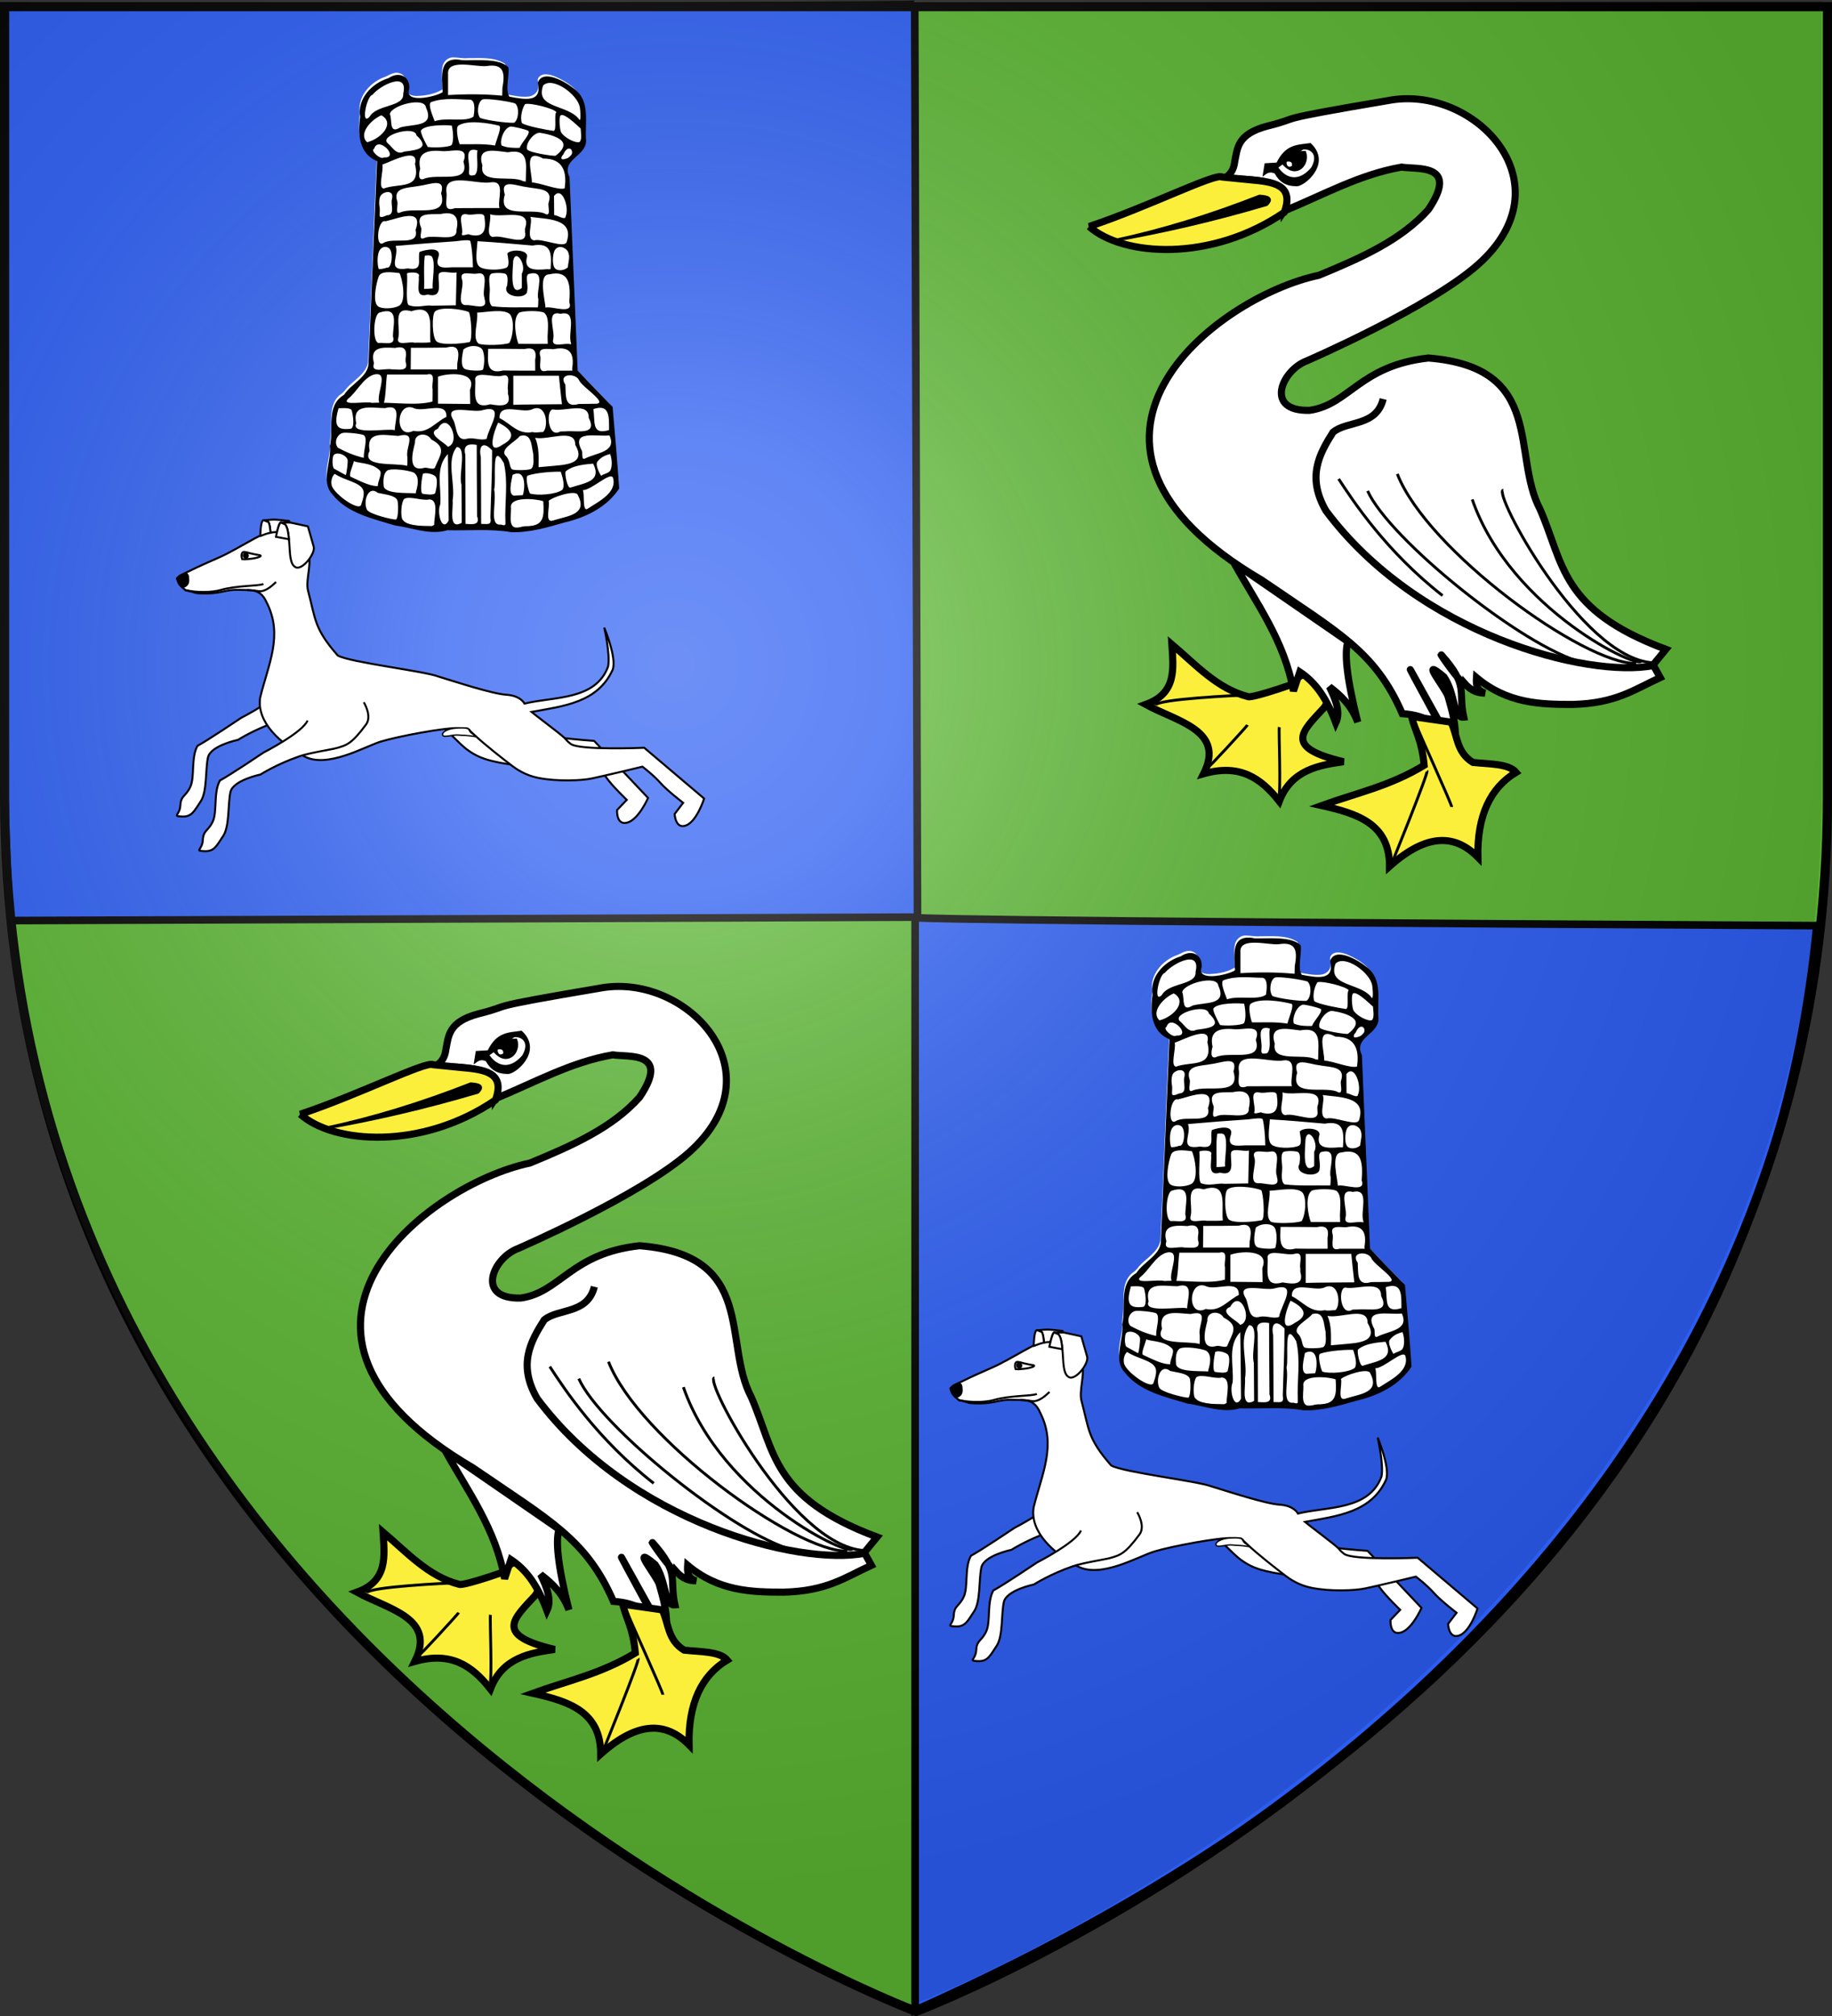 <svg xmlns="http://www.w3.org/2000/svg" xmlns:xlink="http://www.w3.org/1999/xlink" width="600" height="660" version="1.0"><rect width="100%" height="100%" fill="#333333" stroke="none"/><desc>Flag of Canton of Valais (Wallis)</desc><defs><radialGradient xlink:href="#b" id="c" cx="221.445" cy="226.331" r="300" fx="221.445" fy="226.331" gradientTransform="matrix(1.353 0 0 1.349 -79.46 -87.688)" gradientUnits="userSpaceOnUse"/><linearGradient id="b"><stop offset="0" style="stop-color:#fff;stop-opacity:.314"/><stop offset=".19" style="stop-color:#fff;stop-opacity:.251"/><stop offset=".6" style="stop-color:#6b6b6b;stop-opacity:.125"/><stop offset="1" style="stop-color:#000;stop-opacity:.125"/></linearGradient></defs><path d="M299.385 658.545s298.5-112.32 298.5-397.772V2.221h-597v258.552c0 285.452 298.5 397.772 298.5 397.772" style="fill:#5ab532;fill-opacity:1;fill-rule:evenodd;stroke:none"/><path d="M1.576 2.04c298.303 0 298.007-.62 298.007-.62l.907 298.824-297.043 1.133C-.785 250.506 1.264 104.331 1.576 2.04z" style="fill:#2b5df2;fill-rule:evenodd;stroke:#000;stroke-width:2.5;stroke-linecap:butt;stroke-linejoin:miter;stroke-miterlimit:4;stroke-opacity:1;stroke-dasharray:none;fill-opacity:1"/><path d="M595.024 303.032c-296.658-1.545-295.31-2.606-295.31-2.606v357.69c83.457-37.179 274.537-137.686 295.31-355.084z" style="fill:#2b5df2;fill-rule:evenodd;stroke:#000;stroke-width:2.5;stroke-linecap:butt;stroke-linejoin:miter;stroke-miterlimit:4;stroke-opacity:1;stroke-dasharray:none;display:inline;fill-opacity:1"/><path d="M300 658.5S1.5 546.18 1.5 260.728V2.176h597v258.552C598.5 546.18 300 658.5 300 658.5z" style="fill:none;stroke:#000;stroke-width:3;stroke-linecap:butt;stroke-linejoin:miter;stroke-miterlimit:4;stroke-opacity:1;stroke-dasharray:none"/><path d="M298.17 656.559s298.5-112.32 298.5-397.772V.235h-597v258.552c0 285.452 298.5 397.772 298.5 397.772" style="fill:url(#c);fill-opacity:1;fill-rule:evenodd;stroke:none"/><g style="display:inline"><path d="M216.766 409.141c-16.983 8.94-81.7-6.876-81.7-6.876s-60.246-7.325-77.498-11.257c-19.173 6.84-33.652 32.897-48.534 39.647s-19.307.404-29.81 11.354c-10.501 10.95-20.312 3.644-9.361 14.146 10.95 10.502 19.442 6.032 36.514 1.383 17.072-4.65 36.892-31.891 51.684-42.932 14.793-11.04 51.711 9.65 51.711 9.65s28.206 3.997 62.189 17.603c15.136 6.06 43.672 24.093 50.352 27.26 15.242 7.227 22.378 10.217 57.475 2.373 15.413-3.445 19.26-27.586 19.26-27.586M355.322 576.308c-.072 23.61 2.956 58.024 4.344 72.589.821 8.609 3.098 24.966 13.404 41.802 15.01 24.519 41.038 50.668 54.6 60.22 22.873 16.108 64.782 43.848 64.782 43.848s2.009 21.134.428 36.526 1.294 45.604 1.294 45.604l-21.13 2.016s-16.69 16.851-.722 24.474c15.968 7.622 48.037-7.635 48.037-7.635l-5.188-118.397s-69.979-69.323-71.134-85.623c-1.074-15.14 1.964-2.11-1.203-35.34-2.23-23.382-2.167-24.344-2.46-28.554z" style="fill:#fff;fill-opacity:1;fill-rule:evenodd;stroke:#000;stroke-width:3;stroke-linecap:butt;stroke-linejoin:miter;stroke-miterlimit:4;stroke-opacity:1;stroke-dasharray:none;display:inline" transform="matrix(.164 -.142 .142 .164 253.019 453.387)"/><path d="M172.688 39.104c-14.146.29-26.673 8.22-38.188 14.438-14.265 7.701-29.279 16.977-46.812 24.78-16.951 7.545-27.026 11.691-43 19.657-13.579 6.77-15.192 5.935-19.875 11.781 2.615 9.487 4.938 10.267 13.25 17.938 16.156 2.437 8.706 4.81 31.125 4.656 22.26-.152 30.69-6.219 48.093-5.5 19.414.802 33.404-2.781 43.188 19.625 24.79 48.97 2.43 92.058-10.031 142.802-5.776 37.582 30.988 69.456 66.03 88.563s91.147-14.412 116.095-22.094 98.222-21.636 118.53-20.25c3.32.227 7.755-.356 12.813.75 2.672 2.95 4.375 4.35 8.813 8.531 17.193 16.203 45.532 38.127 57.406 47.188 6.875 5.246 20.425 14.688 39.781 18.562 28.189 5.643 65.06 4.307 81.282.844 27.36-5.841 76.187-17.75 76.187-17.75s16.873 12.883 27.094 24.5 34.344 30.031 34.343 30.031l-12.875 16.875s1.028 23.696 17.47 17.156c16.44-6.539 27.03-40.437 27.03-40.437l-90.406-76.625s-98.41 4.257-111.156-5.969c-11.838-9.497-.214-2.875-26.75-23.125s-32.156-25-32.156-25c48.696-8.845 100.035-13.966 122.57-63.94 6.22-18.156-12.844-63.219-12.844-63.219s9.218 39.459 5.844 58.594c-18.745 51.345-81.55 45.182-126.164 56.003 0 0-5.694-11.98-27.531-13.375-21.838-1.396-78.054-20.073-102.875-27.563-20.569-8.061-132.742-21.12-151.469-31.594-35.947-41.076-33.18-54.093-44.812-97.614-3.97-14.644 5.125-39.106 1.156-53.75s-12.239-21.838-33.781-31.719c-6.06-2.779-11.84-3.863-17.375-3.75z" style="fill:#fff;fill-opacity:1;fill-rule:evenodd;stroke:#000;stroke-width:3;stroke-linecap:butt;stroke-linejoin:miter;stroke-miterlimit:4;stroke-opacity:1;stroke-dasharray:none;display:inline" transform="matrix(.217 0 0 .217 305.873 430.74)"/><path d="M208.16 470.872c-16.983 8.94-81.7-6.876-81.7-6.876s-60.247-7.325-77.498-11.257c-19.173 6.84-33.652 32.897-48.534 39.646s-19.308.404-29.81 11.355c-10.502 10.95-20.312 3.644-9.362 14.146s19.442 6.032 36.515 1.383c17.072-4.65 36.891-31.892 51.684-42.932s51.71 9.65 51.71 9.65 28.207 3.996 62.19 17.602c15.136 6.06 43.672 24.094 50.351 27.26 15.242 7.228 22.38 10.217 57.476 2.373 15.413-3.445 19.26-27.585 19.26-27.585" style="fill:#fff;fill-opacity:1;fill-rule:evenodd;stroke:#000;stroke-width:3;stroke-linecap:butt;stroke-linejoin:miter;stroke-miterlimit:4;stroke-opacity:1;stroke-dasharray:none;display:inline" transform="matrix(.164 -.142 .142 .164 253.019 453.387)"/><path d="M373.123 218.4c8.827 6.644-2.446 20.622-10.014 31.348s-21.846 25.403-16.843 34.996 36 3.605 40.678-6.116c4.679-9.721 13.432-28.937 13.432-28.937l-16.436-21.89z" style="fill:#fff;fill-opacity:1;fill-rule:evenodd;stroke:#000;stroke-width:3;stroke-linecap:butt;stroke-linejoin:miter;stroke-miterlimit:4;stroke-opacity:1;stroke-dasharray:none;display:inline" transform="matrix(.164 -.142 .142 .164 253.019 453.387)"/><path d="M224.116 119.59c0 .438-.324.794-.724.794s-.725-.356-.725-.794c0-.44.325-.795.725-.795s.724.356.724.795z" style="fill:#000;fill-opacity:1;fill-rule:nonzero;stroke:#000;stroke-width:.7;stroke-miterlimit:4;stroke-opacity:1;stroke-dasharray:none;display:inline" transform="matrix(.901 -.243 .244 .895 103.34 394.291)"/><path d="M196.724 194.984c9.677 4.88 13.352-.8 17.215-6.378 2.626-3.79-.282-6.515-.282-6.515l-13.668-2.247s-4.57 8.49-3.265 15.14z" style="fill:#000;fill-rule:evenodd;stroke:#000;stroke-width:3;stroke-linecap:butt;stroke-linejoin:miter;stroke-miterlimit:4;stroke-opacity:1;stroke-dasharray:none;display:inline" transform="matrix(.164 -.142 .142 .164 253.019 453.387)"/><path d="M197.262 200.823c11.154 15.65 29.166 29.896 40.185 34.986 23.936 11.058 47.211 33.37 55.258 35.663M293.131 222.357c1.263-4.207 4.558-7.593 7.73-7.418 2.82 1.357 4.62 4.931 7.446 9.038 2.655 3.856 6.359 8.21 8.37 10.809 4.152 5.366-7.538-.142-13.663-4.618-5.556-4.05-6.723-4.43-9.883-7.811z" style="fill:none;stroke:#000;stroke-width:3;stroke-linecap:butt;stroke-linejoin:miter;stroke-miterlimit:4;stroke-opacity:1;stroke-dasharray:none;display:inline" transform="matrix(.164 -.142 .142 .164 253.019 453.387)"/><path d="M364.271 205.288a160 160 0 0 0-7.364-5.213s.299 2.193 2.305 4.718c1.928 2.425-7.025 14.29-7.745 15.236 2.842 1.604 5.528 3.466 7.98 5.734 5.159-3.7 12.287-8.393 13.84-7.203l-.171-.155c.354.267.666.541.958.831l9.176 7.956.933-2.257s-9.134-9.96-13.623-14.388c-1.683-1.66-4.02-3.548-6.289-5.259zm9.803 13.948-.787-.676 3.059 6.287c-.004-2.128-.687-4.033-2.272-5.61zm-2.588 18.346z" style="fill:#fff;fill-opacity:1;fill-rule:evenodd;stroke:#000;stroke-width:3;stroke-linecap:butt;stroke-linejoin:miter;stroke-opacity:1;display:inline" transform="matrix(.164 -.142 .142 .164 253.019 453.387)"/><path d="M355.05 198.651c-4.055-1.138-18.136 14.665-18.136 14.665l-.04.525c5 1.715 9.991 3.591 14.593 6.188.72-.946 9.673-12.81 7.745-15.237-1.738-2.186-2.174-4.037-2.265-4.517zm16.436 38.931z" style="fill:#fff;fill-opacity:1;fill-rule:evenodd;stroke:#000;stroke-width:3;stroke-linecap:butt;stroke-linejoin:miter;stroke-opacity:1;display:inline" transform="matrix(.164 -.142 .142 .164 253.019 453.387)"/><path d="M268.193 262.433c13.943 12.664 10.623 13.772 18.877 17.146 8.255 3.374 22.034 2.114 22.034 2.114" style="fill:none;stroke:#000;stroke-width:3;stroke-linecap:butt;stroke-linejoin:miter;stroke-opacity:1;display:inline" transform="matrix(.164 -.142 .142 .164 253.019 453.387)"/><path d="M373.287 218.56c-2.483-1.904-19.672 11.53-19.672 11.53L366 245.68c5.024-7.033 10.355-14.81 10.345-20.833z" style="fill:#fff;fill-opacity:1;fill-rule:evenodd;stroke:#000;stroke-width:3;stroke-linecap:butt;stroke-linejoin:miter;stroke-opacity:1;display:inline" transform="matrix(.164 -.142 .142 .164 253.019 453.387)"/><path d="M383.54 639.584c-.86 6.102-2.055 3.038 1.34 16.686-11.779-13.926-13.383-13.871-18.024-18.956-6.892-7.55-20.283-11.516-18.908-16.127 1.43-4.794 12.567-2.319 22.387 5.232 3.187 2.45 11.524 8.586 13.204 13.165z" style="fill:#fff;fill-opacity:1;fill-rule:evenodd;stroke:#000;stroke-width:2;stroke-linecap:butt;stroke-linejoin:miter;stroke-opacity:1" transform="matrix(.164 -.142 .142 .164 253.019 453.387)"/></g><g style="display:inline"><path d="M216.766 409.141c-16.983 8.94-81.7-6.876-81.7-6.876s-60.246-7.325-77.498-11.257c-19.173 6.84-33.652 32.897-48.534 39.647s-19.307.404-29.81 11.354c-10.501 10.95-20.312 3.644-9.361 14.146 10.95 10.502 19.442 6.032 36.514 1.383 17.072-4.65 36.892-31.891 51.684-42.932 14.793-11.04 51.711 9.65 51.711 9.65s28.206 3.997 62.189 17.603c15.136 6.06 43.672 24.093 50.352 27.26 15.242 7.227 22.378 10.217 57.475 2.373 15.413-3.445 19.26-27.586 19.26-27.586M355.322 576.308c-.072 23.61 2.956 58.024 4.344 72.589.821 8.609 3.098 24.966 13.404 41.802 15.01 24.519 41.038 50.668 54.6 60.22 22.873 16.108 64.782 43.848 64.782 43.848s2.009 21.134.428 36.526 1.294 45.604 1.294 45.604l-21.13 2.016s-16.69 16.851-.722 24.474c15.968 7.622 48.037-7.635 48.037-7.635l-5.188-118.397s-69.979-69.323-71.134-85.623c-1.074-15.14 1.964-2.11-1.203-35.34-2.23-23.382-2.167-24.344-2.46-28.554z" style="fill:#fff;fill-opacity:1;fill-rule:evenodd;stroke:#000;stroke-width:3;stroke-linecap:butt;stroke-linejoin:miter;stroke-miterlimit:4;stroke-opacity:1;stroke-dasharray:none;display:inline" transform="matrix(.164 -.142 .142 .164 -.287 188.222)"/><path d="M172.688 39.104c-14.146.29-26.673 8.22-38.188 14.438-14.265 7.701-29.279 16.977-46.812 24.78-16.951 7.545-27.026 11.691-43 19.657-13.579 6.77-15.192 5.935-19.875 11.781 2.615 9.487 4.938 10.267 13.25 17.938 16.156 2.437 8.706 4.81 31.125 4.656 22.26-.152 30.69-6.219 48.093-5.5 19.414.802 33.404-2.781 43.188 19.625 24.79 48.97 2.43 92.058-10.031 142.802-5.776 37.582 30.988 69.456 66.03 88.563s91.147-14.412 116.095-22.094 98.222-21.636 118.53-20.25c3.32.227 7.755-.356 12.813.75 2.672 2.95 4.375 4.35 8.813 8.531 17.193 16.203 45.532 38.127 57.406 47.188 6.875 5.246 20.425 14.688 39.781 18.562 28.189 5.643 65.06 4.307 81.282.844 27.36-5.841 76.187-17.75 76.187-17.75s16.873 12.883 27.094 24.5 34.344 30.031 34.343 30.031l-12.875 16.875s1.028 23.696 17.47 17.156c16.44-6.539 27.03-40.437 27.03-40.437l-90.406-76.625s-98.41 4.257-111.156-5.969c-11.838-9.497-.214-2.875-26.75-23.125s-32.156-25-32.156-25c48.696-8.845 100.035-13.966 122.57-63.94 6.22-18.156-12.844-63.219-12.844-63.219s9.218 39.459 5.844 58.594c-18.745 51.345-81.55 45.182-126.164 56.003 0 0-5.694-11.98-27.531-13.375-21.838-1.396-78.054-20.073-102.875-27.563-20.569-8.061-132.742-21.12-151.469-31.594-35.947-41.076-33.18-54.093-44.812-97.614-3.97-14.644 5.125-39.106 1.156-53.75s-12.239-21.838-33.781-31.719c-6.06-2.779-11.84-3.863-17.375-3.75z" style="fill:#fff;fill-opacity:1;fill-rule:evenodd;stroke:#000;stroke-width:3;stroke-linecap:butt;stroke-linejoin:miter;stroke-miterlimit:4;stroke-opacity:1;stroke-dasharray:none;display:inline" transform="matrix(.217 0 0 .217 52.567 165.574)"/><path d="M208.16 470.872c-16.983 8.94-81.7-6.876-81.7-6.876s-60.247-7.325-77.498-11.257c-19.173 6.84-33.652 32.897-48.534 39.646s-19.308.404-29.81 11.355c-10.502 10.95-20.312 3.644-9.362 14.146s19.442 6.032 36.515 1.383c17.072-4.65 36.891-31.892 51.684-42.932s51.71 9.65 51.71 9.65 28.207 3.996 62.19 17.602c15.136 6.06 43.672 24.094 50.351 27.26 15.242 7.228 22.38 10.217 57.476 2.373 15.413-3.445 19.26-27.585 19.26-27.585" style="fill:#fff;fill-opacity:1;fill-rule:evenodd;stroke:#000;stroke-width:3;stroke-linecap:butt;stroke-linejoin:miter;stroke-miterlimit:4;stroke-opacity:1;stroke-dasharray:none;display:inline" transform="matrix(.164 -.142 .142 .164 -.287 188.222)"/><path d="M373.123 218.4c8.827 6.644-2.446 20.622-10.014 31.348s-21.846 25.403-16.843 34.996 36 3.605 40.678-6.116c4.679-9.721 13.432-28.937 13.432-28.937l-16.436-21.89z" style="fill:#fff;fill-opacity:1;fill-rule:evenodd;stroke:#000;stroke-width:3;stroke-linecap:butt;stroke-linejoin:miter;stroke-miterlimit:4;stroke-opacity:1;stroke-dasharray:none;display:inline" transform="matrix(.164 -.142 .142 .164 -.287 188.222)"/><path d="M224.116 119.59c0 .438-.324.794-.724.794s-.725-.356-.725-.794c0-.44.325-.795.725-.795s.724.356.724.795z" style="fill:#000;fill-opacity:1;fill-rule:nonzero;stroke:#000;stroke-width:.7;stroke-miterlimit:4;stroke-opacity:1;stroke-dasharray:none;display:inline" transform="matrix(.901 -.243 .244 .895 -149.965 129.126)"/><path d="M196.724 194.984c9.677 4.88 13.352-.8 17.215-6.378 2.626-3.79-.282-6.515-.282-6.515l-13.668-2.247s-4.57 8.49-3.265 15.14z" style="fill:#000;fill-rule:evenodd;stroke:#000;stroke-width:3;stroke-linecap:butt;stroke-linejoin:miter;stroke-miterlimit:4;stroke-opacity:1;stroke-dasharray:none;display:inline" transform="matrix(.164 -.142 .142 .164 -.287 188.222)"/><path d="M197.262 200.823c11.154 15.65 29.166 29.896 40.185 34.986 23.936 11.058 47.211 33.37 55.258 35.663M293.131 222.357c1.263-4.207 4.558-7.593 7.73-7.418 2.82 1.357 4.62 4.931 7.446 9.038 2.655 3.856 6.359 8.21 8.37 10.809 4.152 5.366-7.538-.142-13.663-4.618-5.556-4.05-6.723-4.43-9.883-7.811z" style="fill:none;stroke:#000;stroke-width:3;stroke-linecap:butt;stroke-linejoin:miter;stroke-miterlimit:4;stroke-opacity:1;stroke-dasharray:none;display:inline" transform="matrix(.164 -.142 .142 .164 -.287 188.222)"/><path d="M364.271 205.288a160 160 0 0 0-7.364-5.213s.299 2.193 2.305 4.718c1.928 2.425-7.025 14.29-7.745 15.236 2.842 1.604 5.528 3.466 7.98 5.734 5.159-3.7 12.287-8.393 13.84-7.203l-.171-.155c.354.267.666.541.958.831l9.176 7.956.933-2.257s-9.134-9.96-13.623-14.388c-1.683-1.66-4.02-3.548-6.289-5.259zm9.803 13.948-.787-.676 3.059 6.287c-.004-2.128-.687-4.033-2.272-5.61zm-2.588 18.346z" style="fill:#fff;fill-opacity:1;fill-rule:evenodd;stroke:#000;stroke-width:3;stroke-linecap:butt;stroke-linejoin:miter;stroke-opacity:1;display:inline" transform="matrix(.164 -.142 .142 .164 -.287 188.222)"/><path d="M355.05 198.651c-4.055-1.138-18.136 14.665-18.136 14.665l-.04.525c5 1.715 9.991 3.591 14.593 6.188.72-.946 9.673-12.81 7.745-15.237-1.738-2.186-2.174-4.037-2.265-4.517zm16.436 38.931z" style="fill:#fff;fill-opacity:1;fill-rule:evenodd;stroke:#000;stroke-width:3;stroke-linecap:butt;stroke-linejoin:miter;stroke-opacity:1;display:inline" transform="matrix(.164 -.142 .142 .164 -.287 188.222)"/><path d="M268.193 262.433c13.943 12.664 10.623 13.772 18.877 17.146 8.255 3.374 22.034 2.114 22.034 2.114" style="fill:none;stroke:#000;stroke-width:3;stroke-linecap:butt;stroke-linejoin:miter;stroke-opacity:1;display:inline" transform="matrix(.164 -.142 .142 .164 -.287 188.222)"/><path d="M373.287 218.56c-2.483-1.904-19.672 11.53-19.672 11.53L366 245.68c5.024-7.033 10.355-14.81 10.345-20.833z" style="fill:#fff;fill-opacity:1;fill-rule:evenodd;stroke:#000;stroke-width:3;stroke-linecap:butt;stroke-linejoin:miter;stroke-opacity:1;display:inline" transform="matrix(.164 -.142 .142 .164 -.287 188.222)"/><path d="M383.54 639.584c-.86 6.102-2.055 3.038 1.34 16.686-11.779-13.926-13.383-13.871-18.024-18.956-6.892-7.55-20.283-11.516-18.908-16.127 1.43-4.794 12.567-2.319 22.387 5.232 3.187 2.45 11.524 8.586 13.204 13.165z" style="fill:#fff;fill-opacity:1;fill-rule:evenodd;stroke:#000;stroke-width:2;stroke-linecap:butt;stroke-linejoin:miter;stroke-opacity:1" transform="matrix(.164 -.142 .142 .164 -.287 188.222)"/></g><g style="display:inline"><g stroke="none" style="fill:#fff;fill-opacity:1;stroke:#fff;stroke-opacity:1;display:inline"><path d="M-829.127 526.075c-12.173-.931-21.478 9.441-22.495 20.891-2.483 14.634-.414 29.522.191 44.227-14.316 9.219-31.966 12.633-48.885 13.252-9.189.421-21.987-3.352-22.037-14.436 3.6-11.478.803-27.649-12.221-31.776-11.967-3.98-21.465 5.708-32.232 9-26.534 11.703-48.386 39.107-44.993 69.37.15 13.975-2.882 28.31-.689 42.464 1.699 21.192 13.466 42.252 34.03 49.846-6.123 139.113-10.85 278.305-17.11 417.4-4.367 23.611-27.46 35.822-41.82 52.858-3.66 5.584-7.944 10.053-13.481 13.787-17.362 16.076-16.272 42.046-16.487 63.895.479 12.012-1.405 23.917-2.418 35.71 1.901 27.925-13.067 56.353-2.559 83.525 15.54 28.432 45.386 45.45 74.976 56.063 22.414 7.563 44.885 15.843 68.33 19.625 27.36 5.934 56.361 15.37 84.204 6.616 41.74 1.001 83.938-3.144 125.27 3.972 42.052.875 81.965-14.414 121.764-25.722 33.052-11.156 64.626-31.17 83.44-61.28-3.54-54.828-8.052-109.587-12.603-164.34-22.66-24.652-45.759-48.918-67.752-74.168-5.412-131.26-10.547-262.531-15.812-393.797-6.37-11.593-3.802-26.486 5.691-35.595 10.418-11.773 27.389-21.914 26.352-39.873-2.581-29.352 5.962-61.54-9.51-88.414-10.812-16.03-28.248-26.427-45.486-34.411-9.669-4.015-24.565-8.027-31.508 2.139-4.242 5.34.75 12.4-.688 18.714.167 11.666-10.47 20.363-21.655 20.318-13.066.974-25.872-2.181-38.65-4.469-9.04-14.5-3.24-32.745-2.903-48.733-.053-5.64 2.335-13.263-4.544-15.811-20.7-12.092-45.875-9.04-68.898-9.355-9.193 1.012-17.796-1.292-26.812-1.492" style="fill:#fff;fill-opacity:1;stroke:none" transform="matrix(.169 0 0 .161 288.788 -65.906)"/><path d="m-735.183 588.163-.37 15.735c-34.848-3.484-70.02-3.413-104.966-1.238v-42.744c-2.31-31.9 53.614-14.108 74.08-16.182 35.795-6.21 36.155 16.453 31.256 44.429m-257.493 58.782c-17.754 19.308-5.237-43.594 5.688-44.762 14.304-18.994 70.375-49.481 59.594-2.277 2.195 27.789-51.607 21.15-65.282 47.039m407.63-18.902c.696 6.324 2.571 23.161-.403 25.558-20.592-32.67-87.576-22.257-70.765-70.358 17.877-19.191 67.515 18.364 71.168 44.8m-281.382 27.813c-7.932-20.596-12.642-36.588-6.63-38.93 25.315-9.863 55.292-4.812 74.14-4.989 10.46-.098 10.78 17.597 7.847 34.412-14.963 12.233-53.086.994-75.357 9.507m156.312-35.888c8.23 8.317 6.509 33.291-2.487 38.987-13.669.781-52.085-4.53-65.697-9.729-7.148-8.992-4.915-32.576 4.55-37.634 7.102-2.868 55.346 4.308 63.634 8.376m-222.98 48.518c-22.723 14.683-15.061-14.732-20.175-27.198 2.41-17.571 67.71-36.062 70.008-13.057 17.62 40.003-24.93 32.896-49.833 40.255m302.486-31.062c-4.91 4.31 1.265 36.201-5.144 38.097-12.073-1.632-52.37-9.39-61.53-15.803-4.073-10.71.19-29.44 5.954-38.557 9.064-3.597 56.663 8.883 60.72 16.263m-366.649 61.19c-17.352-16.493 6.442-45.238 27.5-54.835 26.936 15.592.655 47.276-27.5 54.835m413.683-27.957c.298 7.87 3.225 21.51-2.08 27.506-6.98 2.746-27.792-7.312-35.518-19.3-3.004-5.491-4.925-29.976-1.344-34.846 6.836-5.164 28.114 16.324 38.942 26.64m-158.377-5.847c6.7 1.78-4.644 28.013-7.465 40.428-22.658-4.07-45.73-2.235-68.62-2.572-3.656-9.512-7.899-34.098-2.457-37.925 17.427-12.257 59.614-4.96 78.542.069m-91.649 39.515c-6.25 4.986-36.848 5.575-46.394 3.773-3.81-7.476-14.183-27.439-12.997-33.399 7.163-12.163 49.412-11.427 59.744-9.936 3.772 18.187 2.942 33.831-.353 39.562m131.796 5.685c-11.19.317-25.153.066-35.102-4.99-3.834-10.38 4.284-34.458 16.986-38.307 4.276-.755 31.095 5.874 35.298 8.955 3.536 7.06-13.051 22.832-17.182 34.342m-223.958 7.734c-14.618 7.578-21.689-8.036-30.643-16.273-20.71-16.143 51.712-38.44 54.678-16.912 28.195 27.187.214 29.818-24.035 33.185m293.385 8.402c-5.892.755-51.626-6.673-54.897-13.077-4.171-12.05 14.743-37.465 27.02-33.272 15.418 2.485 36.908 8.569 42.3 19.402 3.556 7.142-1.34 16.995-14.423 26.947m-332.452 3.313c-5.798 5.732-27.61-13.959-18.881-17.682 8.058-27.886 50.601 19.935 18.881 17.682m350.133 3.418c-9.42 2.653-6.193-6.033-2.596-9.132 11.937-29.839 30.578 2.954 2.596 9.132m-173.861 32.344c-11.012 2.677-11.975.372-11.133-9.36 2.118-16.871-11.64-48.86 16.145-40.748-2.61 15.684 3.919 40.852-5.012 50.108m-99.89 8.341c-13.258 3.9-6.348-20.687-6.034-21.262-6.378-30.245 10.204-38.276 39.468-35.96 18.226 3.4 56.828-13.577 44.339 21.927 13.819 46.995-50.8 21.761-77.773 35.295m198.645.06-.166 4.97-5.114-.861c-23.121-13.204-85.634 8.176-78.841-31.646-11.934-39.379 23.667-30.13 49.088-27.084 42.118-8.221 35.259 24.307 35.033 54.622m-275.49 19.137c-11.513-1.421.414-36.62-2.576-48.73 15.252-4.995 72.15-37.88 63.27-1.153 12.463 53.533-31.835 38.15-60.695 49.883m350.654-.193c-13.11 3.775-43.82-10.501-63.413-12.27.46-20.866-17.583-70.748 22.078-48.505 38.803-.268 46.17 27.67 41.335 60.775M-786.65 832.44c-13.457.004-26.914.038-40.37.175-25.137 9.567-14.373-17.591-16.549-31.78-6.032-43.384 59.19-15.328 86.496-20.81 28.697-3.468 11.924 34.052 16.16 52.415zm-145.834 8.558c-12.39 7.135-3.94-16.253-6.417-21.99-9.05-29.173 19.706-27.234 41.364-31.439 20.838-2.47 53.26-18.567 43.575 14.924 14.397 51.31-49.563 26.544-78.522 38.505m286.898-19.558c-2.413 6.507 6.649 31.918-8.86 21.5-29.043-10.47-90.15 12.17-76.08-37.83-9.926-33.846 22.705-17.547 43.576-15.097 21.598 4.253 50.754 1.967 41.364 31.427m-313.48 25.734c-19.862 9.232-12.387-.825-13.86-15.088-1.714-8.596-1.674-21.345 2.927-26.445 7.52-8.336 25.8-9.498 20.612 9.181-2.668 11.198 7.122 31.645-9.679 32.352m346.486 2.223c-.544 9.035-15.978-2.614-22.313-2.7q-.136-19.376-.273-38.75c15.544-21.51 30.137 23.126 22.586 41.45m-186.385 37.122c-1.02-3.544-16.878 5.68-14.603-1.825 3.5-13.134-11.777-44.31 10.185-39.422 10.259 3.016 33.78-6.882 33.513 6.383 3.277 24.84.096 42.237-29.095 34.864m-87.995 7.042c-12.83 6.14-2.423-17.507-6.11-21.812-11.938-31.474 16.489-26.024 38.092-27.184 26.939-6.106 36.688 5.72 30.735 32.755 2.21 26.136-45.603 6.994-62.717 16.242m195.543-19.368v6.78c6.137 32.741-43.613 4.101-62.218 10.376-15.412-3.041-2.457-32.024-5.474-46.226 23.937 8.127 81.987-13.98 67.692 29.07m-274.676 29.441c-16.44 10.28-10.82-49.898 4.566-44.293 25.464-6.22 73.761-28.45 58.069 17.542 8.165 34.956-43.427 13.657-62.635 26.751m355.722-3.213c-2.651 15.869-47.18-7.027-63.375-2.268-16.91-2.718-1.746-37.38-7.282-47.763 31.933 4.765 84.915 2.8 70.657 50.031m-307.994 54.723c-43.222 7.454-16.21-23.786-23.686-45.71 37.704-3.43 78.219-6.881 115.995-9.465 13.571-1.803 27.896-3.777 28.82.06 2.68 11.13 4.57 31.687 4.967 52.792h-40.208c-16.217 1.062-33.52 3.148-27.274-18.818 8.952-24.45-23.606-17.3-35.993-12.44-4.612 15.41 8.74 39.699-22.621 33.58m276.65-.032-.48 1.893-6.227-.32c-24.766 2.299-46.828 2.57-38.717-26.657-.85-14.137-33.603-13.7-38.498-5.08 1.737 10.81 4.92 25.485-1.947 28.743-12.14 5.76-45.257 5.62-53.113-3.084-8.414-9.321-3.674-33.527-2.74-50.748 35.53 2.088 70.971 5.595 106.422 8.763 36.937-6.935 37.281 15.835 35.3 46.49m-317.406-1.598c-3.922 1.894-14.396 4.009-15.886 2.466-2.417-7.009-4.02-29.502 2.849-39.208 3.61-5.1 10.81-7.62 16.95-3.013 9.462 7.1 5.909 42.835-3.913 39.755m350.578-33.41c5.485 11.65.957 21.07.186 32.744-6.115 6.458-18.512 8.055-24.107 3.04-7.011-6.284-5.61-28.732-1.39-37.505 6.422-11.202 19.45-7.066 25.311 1.721m-261.781 75.727c-5.526.663-11.096.8-16.646 1.144.88-22.216-1.303-47.313 1.463-67.757 5.213-.79 11.431-1.096 13.575 1.97 7.974 11.401.27 49.975 1.608 64.643m172.797-30.142v29.107c-24.753 20.267-17.258-37.129-16.742-55.324 5.137-26.078 26.634 9.394 16.742 26.217m-72.396 49.308.033 1.637c7.96 26-21.245 11.907-36.065 13.182-20.628-.013-1.542-39.077-7.834-53.003-4.858-18.768 18.356-8.716 29.398-11.16 26.471-5.681 8.292 34.316 14.468 49.344m-101.256 15.961c-13.365-2.26-29.448 5.647-46.039-1.388-6.059-8.154-1.233-47.402-2.88-64.074-.557-1.965 28.018-5.64 22.75 7.127 1.886 14.218-8.478 43.884 17.388 35.637 29.823 8.2 20.156-21.671 21.081-38.354-.353-13.965 24.357-3.413 34.923-6.697q-.716 33.495-1.419 66.99zm205.651-13.211c-.35 5.517.16 11.17-.922 16.62-28.71-.688-61.317 1.368-88.649-2.297-6.404-4.912-5.483-17.182-4.643-29.372 1.288-11.753-4.509-30.438 2.6-36.49 3.926-2.464 24.385-2.613 28.616.413 4.504 4.229 3.593 13.755 2.527 23.434-12.3 24.297 40.665 30.054 38.86 9.573 3.074-9.955-6.576-33.57 5.593-33.76 31.564-7.648 10.757 34.413 16.018 51.879m-269.625 13.153c-11.17 6.808-35.134 7.287-41.84.689-10.094-9.932-2.66-46.683 2.06-59.968 3.975-11.185 22.203-9.308 40.126-7.058 5.639 9.714 14.12 57.52-.346 66.337m329.645-6.737c8.912 26.074-34.376 6.788-46.278 10.664.016-12.375-14.93-67.003 6.964-67.61 42.084-9.951 41.274 24.807 39.314 56.946m-269.113 81.261c-10.366 1.38-20.882.462-31.303.776-10.586-3.106-35.946 8.198-31.008-10.05 5.169-20.986-13.166-65.358 25.165-53.886 47.863-16.23 33.986 31.739 37.146 63.16m-72.602-16.182-.04 1.943-.048 2.232c5.808 20.025-15.963 11.88-28.277 13.394-11.797-3.495-9.494-57.101 1.78-61.72 36.934-12.862 27.872 18.673 26.585 44.151m147.091-45.251c3.94 5.905 8.012 58.732.82 61.105-16.885 3.396-56.27 6.793-64.086-2.037-8.222-9.288-8.503-52.778-2.84-59.724 9.03-11.078 52.573-5.698 66.106.656m152.465 50.14.363 14.513c-18.941-.044-37.884.118-56.824-.154-4.124-10.062-12.449-50.954 1.146-63.137 6.24-4.26 41.76-4.965 48.815.13 9.91 8.636 7.158 29.846 6.5 48.648m45.48 13.138-.013 1.986h-1.717c-10.618-3.323-35.582 8.006-33.158-8.64 5.57-17.152-15.716-61.27 14.467-53.115 34.062-8.434 13.383 40.539 20.422 59.769m-119.762-.435c-9.78 4.225-47.78 5.49-58.825 1.61-13.78-9.73-1.236-44.111-3.332-63.352 19.472-.967 51.915-8.31 63.714 3.467 9.125 12.297 5.773 46.382-1.557 58.275m-100.605 41.071-.377 12.68h-90q.17-21.998.336-43.997c22.942.04 45.884-.07 68.823-.461 25.463-7.42 25.138 10.312 21.218 31.778m-100.32-9.274q.022 3.163.048 6.326c6.58 20.49-12.57 15.445-26.453 15.628-12.392-3.458-42.146 9.525-34.739-12.58-8.967-33.513 15.638-32.81 40.882-31.097 18.605-4.839 23.466 4.33 20.261 21.723m149.857-16.047c3.732 11.274 3.178 25.896.392 37.833-1.046 4.48-29.885 2.527-35.438-.734-8.234-4.835-6.1-23.36-2.728-39.552 11.25-10.128 33.806-9.537 37.774 2.453m172.974 36.015.168 2.204.17 2.226h-48.678c-20.15 6.21-11.723-15.94-13.18-28.28-6.315-20.189 11.678-15.6 25.428-15.336 31.471-7.022 40.889 8.77 36.092 39.186m-71.681-17.47.167 21.9c-20.706-.067-41.417.206-62.118-.332-34.141 9.25-29.68-19.827-29.014-44.092 23.568-.144 47.136.259 70.703.436 18.57-4.433 23.488 4.763 20.262 22.089m-198.737 59.481c-.015 8.417.046 16.835-.157 25.25-32.25 9.474-79.492.459-117.488 2.763-11.183-4.18-58.353 6.768-47.104-7.413 17.996-14.55 29.721-43.166 51.092-50.206 36.248-8.852-8.176 58.816 17.831 63.324 5.802-18.135 4.718-44.425 7.469-63.355h77.194c19.115-5.515 8.473 18.727 11.163 29.637m317.879 29.711c-11.508.357-23.023.409-34.536.464-28.716 9.049-24.793-17.957-26.055-39.16-14.835-22.725 19.07-24.294 26.279-9.694 4.156 13.04 55.667 46.047 34.312 48.39m-245.466-28.336.446 28.873c-20.823-.243-41.647-.439-62.47-.629v-54.79c15.987-7.165 77.697-12.978 62.024 26.546m136.182 29.716c-17.383.295-34.789.093-52.16.855v-59.139h88.35c1.972 19.3 3.565 38.645 5.887 57.904zm-62.549-28.647v7.31c7.604 26.47-13.136 25.067-34.336 21.097-38.985 11.68-27.105-27.378-29.235-52.152 3.01-16.017 36.943-1.455 52.408-5.892 19.115-5.515 8.473 18.727 11.163 29.637m-328.387 36.46c15.518-.858 24.401-.055 25.665 4.728 3.253 12.31 5.67 35.874-2.276 36.976-13.04 1.808-20.727-.128-24.263-4.6-6.46-8.168-2.383-23.994.874-37.103m524.3 44.336c-34.83 11.193-26.443-17.424-30.533-42.587 33.165-11.885 30.238 18.22 30.532 42.587m-415.283.324c-12.826-4.618-86.213 10.865-74.623-14.055-8.82-41.28 29.141-31.031 55.67-30.845 32.998-9.354 19.686 23.363 18.953 44.9m36.12 1.31c-37.919 19.505-34.247-64.107 2.405-45.467 19.695 7.231 63.122-15.346 61.558 17.117-21.809 10.775-35.38 34.553-63.963 28.35m294.84 1.015-5.28.143-4.96.146c-24.577 15.278-28.527-44.54-14.207-44.837 23.303 4.846 69.776-16.716 69.39 16.98 17.95 36.812-22.805 25.4-44.942 27.568m-43.87 1.416c-6.66-.157-13.597 1.959-20.138.041-28.452 5.878-42.25-17.365-63.952-28.377-1.181-32.215 41.62-10.034 61.558-17.118 30.792-16.57 33.857 37.115 22.532 45.454m-108.947 13.675c-9.759 4.52-24.825-2.807-36.548-.418-23.786 7.48-20.953-22.475-27.984-37.365-20.48-35.202 37.117-13.964 56.137-20.252 46.738-13.395 11.747 34.788 8.395 58.035m-75.438 16.287c-4.312-8.146-43.517-26.13-19.066-36.856 19.558-38.212 45.72 28.954 19.066 36.856m106.815-4.677c-34.394 25.423-15.926-30.438-9.142-44.572 23.668 12.134 38.021 28.834 9.142 44.572m-269.62 27.145c-17.11-3.991-35.032-11.868-49.947-20.48-7.942-9.173-3.078-26.338 8.73-30.088 5.631-1.788 36.938 1.527 41.897 4.78 7.302 8.394-1.118 29.548-.68 45.788m428.652 1.493c-7.976 3.908-3.625-13.424-6.318-16.667-21.188-42.122 28.428-27.327 53.816-30.44 15.026 34.197-25.316 35.032-47.498 47.107m-344.107-2.667c-.214 5.722.44 12.461-.371 17.561-21.818-7.135-90.009 4.143-72.81-30.596-7.293-40.956 26.398-32.09 55.311-30.396 38.4-9.426 13.633 22.38 17.87 43.43m273.754 18.444c-6.52.56-13.04 1.115-19.555 1.745.204-20.287 1.279-40.577-6.552-59.823 24.09 5.98 78.438-20.954 77.614 14.444 23.46 41.63-24.015 40.449-51.507 43.634m-220.283 2.332c-2.176 6.309-16.723-1.472-21.702 1.034-32.15 8.326-21.507-32.49-17.004-51.427-1.686-19.411 23.557-21.556 31.392-6.646 31.53 17.05 16.686 32.162 7.314 57.039m186.455 2.711c-4.508 3.056-30.673 3.592-36.77 1.338-6.539-4.783-2.761-18.957-14.15-29.52-7.717-13.712 20.513-26.807 28.851-38.463 23.504-7.362 22.187 20.184 25.954 35.487.245 11.75 2.331 25.411-3.885 31.158M-1035.229 1344c1.032 3.937-1.555 27.812-3.587 31.455l-22.24-12.904c-4.326-2.51-4.346-24.595-.564-28.403 6.547-6.243 22.754-.51 26.39 9.852m509.553 21.378c-2.71 6.39-13.183 7.168-18.233 11.566-2.875-4.714-12.24-22.822-6.844-29.332 6.776-8.175 12.753-11.946 24.418-15.067 3.22 9.448 4.555 23.65.66 32.833m-447.427.337c6.197 6.696-3.847 21.405-3.424 32.1-13.913.309-29.525-7.532-52.581-19.005-4.662-2.32 3.432-20.71 6.295-31.92 5.187 4.535 34.625 2.526 49.71 18.825m369.964 35.05c-5.877 3.374-12.388-30.252-9.19-33.07 15.256-13.446 42.679-14.424 53.078-15.532 17.326 36.33-15.55 38.921-43.888 48.602m-299.48 8.373c-.452 1.225.676 4.239-1.767 3.208-17.966-.89-58.928 1.438-60.898-14.86-1.278-14.916.298-26.253 7.038-31.434 9.216-5.098 40.638-.486 51.069 4.137 9.825 6.596 9.92 20.708 4.558 38.95m283.58-3.783c-11.753 9.581-48.522 12.238-62.695 7.513-2.61-3.731-10.135-34.364-4.049-36.528 18.938-6.733 55.015-8.366 63.842-7.633 4.773 15.157 7.756 29.802 2.902 36.648m-270.424-32.143c3.862-3.791 18.203-.56 23.81 4.198 6.756 5.734 2.114 27.282.295 34.726-4.238 4.487-15.344 2.598-23.985 1.384-6.323-.887-2.124-31.29-.12-40.308m193.68 43.027-13.3.667c-18.134 3.94-7.313-34.263-6.407-41.898 28.114-14.79 23.659 32.848 19.707 41.23m-313.154 19.634c-4.431 14.43-57.23-25.053-57.433-42.095-1.15-6.753 1.38-17.223 6.397-20.843 19.009 13.457 47.644 16.622 54.544 31.795 3.232 7.108 1.053 16.884-3.508 31.143m438.817 8c-10.788 7.41-5.105-32.65-9.423-37.727 17.34-.108 53.775-38.488 58.679-25.384 8.46 30.607-28.48 48.699-49.256 63.111m-368.75-17.692c2.339 5.722 2.528 35.842-2.487 39.613-7.034.415-52.14-11.046-56.37-20.088-7.788-17.131 2.543-49.947 21.02-34.238 15.168 3.737 32.353 4.498 37.836 14.713m300.527 42.007c-14.996 3.866-4.264-29.078-7.244-40.321 7.469-7.902 51.522-23.065 56.335-12.402 20.794 40.905-19.938 42.685-49.09 52.723m-120.078-6.803c2.718 17.128-4.995 13.074-17.936 13.29.046-45.384-.353-90.768-.645-136.151-4.487-20.288 3.42-34.495 21.905-13.41.17 45.424-2.249 90.851-3.324 136.27m-26.084-45.473.298 43.135c6.19 18.772-8.977 16.332-22.398 15.626l-.383-140.614c-4.729-18.753 4.752-23.336 22.076-20.095-.046 33.983.184 67.966.407 101.948m-29.97-20.98.522 77.512c-26.417 15.202-16.107-28.063-17.686-45.535 5.673-34.905-13.228-81.257 8.136-108.635 20.13 1.08 2.958 56.22 9.028 76.657m-25.184 31.01.342 42.036c-13.126 24.695-23.277-16.78-16.257-33.105 2.715-33.9-10.785-74.555 14.75-102.271.587 31.11.908 62.226 1.165 93.34m110.36 45.831c.645 6.82-2.126 6.184-8.846 4.236-23.482 2.995-7.889-43.16-13.002-71.541 4.976-17.572-7.034-101.234 18.808-53.506 8.788 39.512 1.308 80.633 3.04 120.811m-138.107 4.947-4.278 2.337c-21.077-.63-48.64.755-57.606-14-3.239-8.093-2.214-33.852 3.595-40.945 9.432-7.196 36.844 4.405 48.748.758 19.409.42 9.264 36.47 9.54 51.85m211.43-48.11c1.74 30.42 2.404 51.79-35.136 50.708l-6.225.98c-28.898 10.337-20.691-21.136-21.11-37.737-4.495-24.765 49.806-19.014 62.471-13.95m-62.302 62.825c34.424 1.503 70.6-9.738 103.569-19.679 41.872-10.341 82.524-31.52 105.807-69.068-3.508-55.365-8.078-110.702-12.719-165.993-21.858-23.894-45.827-48.947-67.717-74.1-5.383-131.13-10.536-262.272-15.78-393.41-16.897-35.665 31.797-41.578 32.196-73.366-3.328-35.791 9.772-80.38-23.274-105.884-15.73-13.696-60.646-41.529-70.39-12.394 8.983 40.69-24.01 34.53-54.935 28.386-8.68-12.89-.052-41.137-1.997-59.59-17.335-19.127-61.54-13.827-89.237-14.517-46.715-10.272-39.787 33.303-38.23 64.825-9.535 7.78-66.077 22.96-65.982-.48 7.293-26.15-14.577-45.225-39.045-27.881-32.942 10.735-60.713 42.363-54.832 78.616-4.745 34.276-2.74 74.616 32.82 90.212-5.845 137.282-10.99 274.595-16.642 411.886-1.264 27.033-34.098 41.136-47.37 63.217-35.735 22.039-19.553 68.962-27.47 104.17 3.435 31.882-18.447 71.777 4.575 97.825 29.034 38.955 77.778 49.599 121.446 63.559 33.282 4.6 68.442 20.368 101.557 9.74 41.222 1.162 83.135-3.304 123.65 3.926" style="fill:#000;fill-opacity:1;stroke:none" transform="matrix(.169 0 0 .161 288.788 -65.906)"/></g></g><g style="display:inline"><g stroke="none" style="fill:#fff;fill-opacity:1;stroke:#fff;stroke-opacity:1;display:inline"><path d="M-829.127 526.075c-12.173-.931-21.478 9.441-22.495 20.891-2.483 14.634-.414 29.522.191 44.227-14.316 9.219-31.966 12.633-48.885 13.252-9.189.421-21.987-3.352-22.037-14.436 3.6-11.478.803-27.649-12.221-31.776-11.967-3.98-21.465 5.708-32.232 9-26.534 11.703-48.386 39.107-44.993 69.37.15 13.975-2.882 28.31-.689 42.464 1.699 21.192 13.466 42.252 34.03 49.846-6.123 139.113-10.85 278.305-17.11 417.4-4.367 23.611-27.46 35.822-41.82 52.858-3.66 5.584-7.944 10.053-13.481 13.787-17.362 16.076-16.272 42.046-16.487 63.895.479 12.012-1.405 23.917-2.418 35.71 1.901 27.925-13.067 56.353-2.559 83.525 15.54 28.432 45.386 45.45 74.976 56.063 22.414 7.563 44.885 15.843 68.33 19.625 27.36 5.934 56.361 15.37 84.204 6.616 41.74 1.001 83.938-3.144 125.27 3.972 42.052.875 81.965-14.414 121.764-25.722 33.052-11.156 64.626-31.17 83.44-61.28-3.54-54.828-8.052-109.587-12.603-164.34-22.66-24.652-45.759-48.918-67.752-74.168-5.412-131.26-10.547-262.531-15.812-393.797-6.37-11.593-3.802-26.486 5.691-35.595 10.418-11.773 27.389-21.914 26.352-39.873-2.581-29.352 5.962-61.54-9.51-88.414-10.812-16.03-28.248-26.427-45.486-34.411-9.669-4.015-24.565-8.027-31.508 2.139-4.242 5.34.75 12.4-.688 18.714.167 11.666-10.47 20.363-21.655 20.318-13.066.974-25.872-2.181-38.65-4.469-9.04-14.5-3.24-32.745-2.903-48.733-.053-5.64 2.335-13.263-4.544-15.811-20.7-12.092-45.875-9.04-68.898-9.355-9.193 1.012-17.796-1.292-26.812-1.492" style="fill:#fff;fill-opacity:1;stroke:none" transform="matrix(.169 0 0 .161 548.297 221.575)"/><path d="m-735.183 588.163-.37 15.735c-34.848-3.484-70.02-3.413-104.966-1.238v-42.744c-2.31-31.9 53.614-14.108 74.08-16.182 35.795-6.21 36.155 16.453 31.256 44.429m-257.493 58.782c-17.754 19.308-5.237-43.594 5.688-44.762 14.304-18.994 70.375-49.481 59.594-2.277 2.195 27.789-51.607 21.15-65.282 47.039m407.63-18.902c.696 6.324 2.571 23.161-.403 25.558-20.592-32.67-87.576-22.257-70.765-70.358 17.877-19.191 67.515 18.364 71.168 44.8m-281.382 27.813c-7.932-20.596-12.642-36.588-6.63-38.93 25.315-9.863 55.292-4.812 74.14-4.989 10.46-.098 10.78 17.597 7.847 34.412-14.963 12.233-53.086.994-75.357 9.507m156.312-35.888c8.23 8.317 6.509 33.291-2.487 38.987-13.669.781-52.085-4.53-65.697-9.729-7.148-8.992-4.915-32.576 4.55-37.634 7.102-2.868 55.346 4.308 63.634 8.376m-222.98 48.518c-22.723 14.683-15.061-14.732-20.175-27.198 2.41-17.571 67.71-36.062 70.008-13.057 17.62 40.003-24.93 32.896-49.833 40.255m302.486-31.062c-4.91 4.31 1.265 36.201-5.144 38.097-12.073-1.632-52.37-9.39-61.53-15.803-4.073-10.71.19-29.44 5.954-38.557 9.064-3.597 56.663 8.883 60.72 16.263m-366.649 61.19c-17.352-16.493 6.442-45.238 27.5-54.835 26.936 15.592.655 47.276-27.5 54.835m413.683-27.957c.298 7.87 3.225 21.51-2.08 27.506-6.98 2.746-27.792-7.312-35.518-19.3-3.004-5.491-4.925-29.976-1.344-34.846 6.836-5.164 28.114 16.324 38.942 26.64m-158.377-5.847c6.7 1.78-4.644 28.013-7.465 40.428-22.658-4.07-45.73-2.235-68.62-2.572-3.656-9.512-7.899-34.098-2.457-37.925 17.427-12.257 59.614-4.96 78.542.069m-91.649 39.515c-6.25 4.986-36.848 5.575-46.394 3.773-3.81-7.476-14.183-27.439-12.997-33.399 7.163-12.163 49.412-11.427 59.744-9.936 3.772 18.187 2.942 33.831-.353 39.562m131.796 5.685c-11.19.317-25.153.066-35.102-4.99-3.834-10.38 4.284-34.458 16.986-38.307 4.276-.755 31.095 5.874 35.298 8.955 3.536 7.06-13.051 22.832-17.182 34.342m-223.958 7.734c-14.618 7.578-21.689-8.036-30.643-16.273-20.71-16.143 51.712-38.44 54.678-16.912 28.195 27.187.214 29.818-24.035 33.185m293.385 8.402c-5.892.755-51.626-6.673-54.897-13.077-4.171-12.05 14.743-37.465 27.02-33.272 15.418 2.485 36.908 8.569 42.3 19.402 3.556 7.142-1.34 16.995-14.423 26.947m-332.452 3.313c-5.798 5.732-27.61-13.959-18.881-17.682 8.058-27.886 50.601 19.935 18.881 17.682m350.133 3.418c-9.42 2.653-6.193-6.033-2.596-9.132 11.937-29.839 30.578 2.954 2.596 9.132m-173.861 32.344c-11.012 2.677-11.975.372-11.133-9.36 2.118-16.871-11.64-48.86 16.145-40.748-2.61 15.684 3.919 40.852-5.012 50.108m-99.89 8.341c-13.258 3.9-6.348-20.687-6.034-21.262-6.378-30.245 10.204-38.276 39.468-35.96 18.226 3.4 56.828-13.577 44.339 21.927 13.819 46.995-50.8 21.761-77.773 35.295m198.645.06-.166 4.97-5.114-.861c-23.121-13.204-85.634 8.176-78.841-31.646-11.934-39.379 23.667-30.13 49.088-27.084 42.118-8.221 35.259 24.307 35.033 54.622m-275.49 19.137c-11.513-1.421.414-36.62-2.576-48.73 15.252-4.995 72.15-37.88 63.27-1.153 12.463 53.533-31.835 38.15-60.695 49.883m350.654-.193c-13.11 3.775-43.82-10.501-63.413-12.27.46-20.866-17.583-70.748 22.078-48.505 38.803-.268 46.17 27.67 41.335 60.775M-786.65 832.44c-13.457.004-26.914.038-40.37.175-25.137 9.567-14.373-17.591-16.549-31.78-6.032-43.384 59.19-15.328 86.496-20.81 28.697-3.468 11.924 34.052 16.16 52.415zm-145.834 8.558c-12.39 7.135-3.94-16.253-6.417-21.99-9.05-29.173 19.706-27.234 41.364-31.439 20.838-2.47 53.26-18.567 43.575 14.924 14.397 51.31-49.563 26.544-78.522 38.505m286.898-19.558c-2.413 6.507 6.649 31.918-8.86 21.5-29.043-10.47-90.15 12.17-76.08-37.83-9.926-33.846 22.705-17.547 43.576-15.097 21.598 4.253 50.754 1.967 41.364 31.427m-313.48 25.734c-19.862 9.232-12.387-.825-13.86-15.088-1.714-8.596-1.674-21.345 2.927-26.445 7.52-8.336 25.8-9.498 20.612 9.181-2.668 11.198 7.122 31.645-9.679 32.352m346.486 2.223c-.544 9.035-15.978-2.614-22.313-2.7q-.136-19.376-.273-38.75c15.544-21.51 30.137 23.126 22.586 41.45m-186.385 37.122c-1.02-3.544-16.878 5.68-14.603-1.825 3.5-13.134-11.777-44.31 10.185-39.422 10.259 3.016 33.78-6.882 33.513 6.383 3.277 24.84.096 42.237-29.095 34.864m-87.995 7.042c-12.83 6.14-2.423-17.507-6.11-21.812-11.938-31.474 16.489-26.024 38.092-27.184 26.939-6.106 36.688 5.72 30.735 32.755 2.21 26.136-45.603 6.994-62.717 16.242m195.543-19.368v6.78c6.137 32.741-43.613 4.101-62.218 10.376-15.412-3.041-2.457-32.024-5.474-46.226 23.937 8.127 81.987-13.98 67.692 29.07m-274.676 29.441c-16.44 10.28-10.82-49.898 4.566-44.293 25.464-6.22 73.761-28.45 58.069 17.542 8.165 34.956-43.427 13.657-62.635 26.751m355.722-3.213c-2.651 15.869-47.18-7.027-63.375-2.268-16.91-2.718-1.746-37.38-7.282-47.763 31.933 4.765 84.915 2.8 70.657 50.031m-307.994 54.723c-43.222 7.454-16.21-23.786-23.686-45.71 37.704-3.43 78.219-6.881 115.995-9.465 13.571-1.803 27.896-3.777 28.82.06 2.68 11.13 4.57 31.687 4.967 52.792h-40.208c-16.217 1.062-33.52 3.148-27.274-18.818 8.952-24.45-23.606-17.3-35.993-12.44-4.612 15.41 8.74 39.699-22.621 33.58m276.65-.032-.48 1.893-6.227-.32c-24.766 2.299-46.828 2.57-38.717-26.657-.85-14.137-33.603-13.7-38.498-5.08 1.737 10.81 4.92 25.485-1.947 28.743-12.14 5.76-45.257 5.62-53.113-3.084-8.414-9.321-3.674-33.527-2.74-50.748 35.53 2.088 70.971 5.595 106.422 8.763 36.937-6.935 37.281 15.835 35.3 46.49m-317.406-1.598c-3.922 1.894-14.396 4.009-15.886 2.466-2.417-7.009-4.02-29.502 2.849-39.208 3.61-5.1 10.81-7.62 16.95-3.013 9.462 7.1 5.909 42.835-3.913 39.755m350.578-33.41c5.485 11.65.957 21.07.186 32.744-6.115 6.458-18.512 8.055-24.107 3.04-7.011-6.284-5.61-28.732-1.39-37.505 6.422-11.202 19.45-7.066 25.311 1.721m-261.781 75.727c-5.526.663-11.096.8-16.646 1.144.88-22.216-1.303-47.313 1.463-67.757 5.213-.79 11.431-1.096 13.575 1.97 7.974 11.401.27 49.975 1.608 64.643m172.797-30.142v29.107c-24.753 20.267-17.258-37.129-16.742-55.324 5.137-26.078 26.634 9.394 16.742 26.217m-72.396 49.308.033 1.637c7.96 26-21.245 11.907-36.065 13.182-20.628-.013-1.542-39.077-7.834-53.003-4.858-18.768 18.356-8.716 29.398-11.16 26.471-5.681 8.292 34.316 14.468 49.344m-101.256 15.961c-13.365-2.26-29.448 5.647-46.039-1.388-6.059-8.154-1.233-47.402-2.88-64.074-.557-1.965 28.018-5.64 22.75 7.127 1.886 14.218-8.478 43.884 17.388 35.637 29.823 8.2 20.156-21.671 21.081-38.354-.353-13.965 24.357-3.413 34.923-6.697q-.716 33.495-1.419 66.99zm205.651-13.211c-.35 5.517.16 11.17-.922 16.62-28.71-.688-61.317 1.368-88.649-2.297-6.404-4.912-5.483-17.182-4.643-29.372 1.288-11.753-4.509-30.438 2.6-36.49 3.926-2.464 24.385-2.613 28.616.413 4.504 4.229 3.593 13.755 2.527 23.434-12.3 24.297 40.665 30.054 38.86 9.573 3.074-9.955-6.576-33.57 5.593-33.76 31.564-7.648 10.757 34.413 16.018 51.879m-269.625 13.153c-11.17 6.808-35.134 7.287-41.84.689-10.094-9.932-2.66-46.683 2.06-59.968 3.975-11.185 22.203-9.308 40.126-7.058 5.639 9.714 14.12 57.52-.346 66.337m329.645-6.737c8.912 26.074-34.376 6.788-46.278 10.664.016-12.375-14.93-67.003 6.964-67.61 42.084-9.951 41.274 24.807 39.314 56.946m-269.113 81.261c-10.366 1.38-20.882.462-31.303.776-10.586-3.106-35.946 8.198-31.008-10.05 5.169-20.986-13.166-65.358 25.165-53.886 47.863-16.23 33.986 31.739 37.146 63.16m-72.602-16.182-.04 1.943-.048 2.232c5.808 20.025-15.963 11.88-28.277 13.394-11.797-3.495-9.494-57.101 1.78-61.72 36.934-12.862 27.872 18.673 26.585 44.151m147.091-45.251c3.94 5.905 8.012 58.732.82 61.105-16.885 3.396-56.27 6.793-64.086-2.037-8.222-9.288-8.503-52.778-2.84-59.724 9.03-11.078 52.573-5.698 66.106.656m152.465 50.14.363 14.513c-18.941-.044-37.884.118-56.824-.154-4.124-10.062-12.449-50.954 1.146-63.137 6.24-4.26 41.76-4.965 48.815.13 9.91 8.636 7.158 29.846 6.5 48.648m45.48 13.138-.013 1.986h-1.717c-10.618-3.323-35.582 8.006-33.158-8.64 5.57-17.152-15.716-61.27 14.467-53.115 34.062-8.434 13.383 40.539 20.422 59.769m-119.762-.435c-9.78 4.225-47.78 5.49-58.825 1.61-13.78-9.73-1.236-44.111-3.332-63.352 19.472-.967 51.915-8.31 63.714 3.467 9.125 12.297 5.773 46.382-1.557 58.275m-100.605 41.071-.377 12.68h-90q.17-21.998.336-43.997c22.942.04 45.884-.07 68.823-.461 25.463-7.42 25.138 10.312 21.218 31.778m-100.32-9.274q.022 3.163.048 6.326c6.58 20.49-12.57 15.445-26.453 15.628-12.392-3.458-42.146 9.525-34.739-12.58-8.967-33.513 15.638-32.81 40.882-31.097 18.605-4.839 23.466 4.33 20.261 21.723m149.857-16.047c3.732 11.274 3.178 25.896.392 37.833-1.046 4.48-29.885 2.527-35.438-.734-8.234-4.835-6.1-23.36-2.728-39.552 11.25-10.128 33.806-9.537 37.774 2.453m172.974 36.015.168 2.204.17 2.226h-48.678c-20.15 6.21-11.723-15.94-13.18-28.28-6.315-20.189 11.678-15.6 25.428-15.336 31.471-7.022 40.889 8.77 36.092 39.186m-71.681-17.47.167 21.9c-20.706-.067-41.417.206-62.118-.332-34.141 9.25-29.68-19.827-29.014-44.092 23.568-.144 47.136.259 70.703.436 18.57-4.433 23.488 4.763 20.262 22.089m-198.737 59.481c-.015 8.417.046 16.835-.157 25.25-32.25 9.474-79.492.459-117.488 2.763-11.183-4.18-58.353 6.768-47.104-7.413 17.996-14.55 29.721-43.166 51.092-50.206 36.248-8.852-8.176 58.816 17.831 63.324 5.802-18.135 4.718-44.425 7.469-63.355h77.194c19.115-5.515 8.473 18.727 11.163 29.637m317.879 29.711c-11.508.357-23.023.409-34.536.464-28.716 9.049-24.793-17.957-26.055-39.16-14.835-22.725 19.07-24.294 26.279-9.694 4.156 13.04 55.667 46.047 34.312 48.39m-245.466-28.336.446 28.873c-20.823-.243-41.647-.439-62.47-.629v-54.79c15.987-7.165 77.697-12.978 62.024 26.546m136.182 29.716c-17.383.295-34.789.093-52.16.855v-59.139h88.35c1.972 19.3 3.565 38.645 5.887 57.904zm-62.549-28.647v7.31c7.604 26.47-13.136 25.067-34.336 21.097-38.985 11.68-27.105-27.378-29.235-52.152 3.01-16.017 36.943-1.455 52.408-5.892 19.115-5.515 8.473 18.727 11.163 29.637m-328.387 36.46c15.518-.858 24.401-.055 25.665 4.728 3.253 12.31 5.67 35.874-2.276 36.976-13.04 1.808-20.727-.128-24.263-4.6-6.46-8.168-2.383-23.994.874-37.103m524.3 44.336c-34.83 11.193-26.443-17.424-30.533-42.587 33.165-11.885 30.238 18.22 30.532 42.587m-415.283.324c-12.826-4.618-86.213 10.865-74.623-14.055-8.82-41.28 29.141-31.031 55.67-30.845 32.998-9.354 19.686 23.363 18.953 44.9m36.12 1.31c-37.919 19.505-34.247-64.107 2.405-45.467 19.695 7.231 63.122-15.346 61.558 17.117-21.809 10.775-35.38 34.553-63.963 28.35m294.84 1.015-5.28.143-4.96.146c-24.577 15.278-28.527-44.54-14.207-44.837 23.303 4.846 69.776-16.716 69.39 16.98 17.95 36.812-22.805 25.4-44.942 27.568m-43.87 1.416c-6.66-.157-13.597 1.959-20.138.041-28.452 5.878-42.25-17.365-63.952-28.377-1.181-32.215 41.62-10.034 61.558-17.118 30.792-16.57 33.857 37.115 22.532 45.454m-108.947 13.675c-9.759 4.52-24.825-2.807-36.548-.418-23.786 7.48-20.953-22.475-27.984-37.365-20.48-35.202 37.117-13.964 56.137-20.252 46.738-13.395 11.747 34.788 8.395 58.035m-75.438 16.287c-4.312-8.146-43.517-26.13-19.066-36.856 19.558-38.212 45.72 28.954 19.066 36.856m106.815-4.677c-34.394 25.423-15.926-30.438-9.142-44.572 23.668 12.134 38.021 28.834 9.142 44.572m-269.62 27.145c-17.11-3.991-35.032-11.868-49.947-20.48-7.942-9.173-3.078-26.338 8.73-30.088 5.631-1.788 36.938 1.527 41.897 4.78 7.302 8.394-1.118 29.548-.68 45.788m428.652 1.493c-7.976 3.908-3.625-13.424-6.318-16.667-21.188-42.122 28.428-27.327 53.816-30.44 15.026 34.197-25.316 35.032-47.498 47.107m-344.107-2.667c-.214 5.722.44 12.461-.371 17.561-21.818-7.135-90.009 4.143-72.81-30.596-7.293-40.956 26.398-32.09 55.311-30.396 38.4-9.426 13.633 22.38 17.87 43.43m273.754 18.444c-6.52.56-13.04 1.115-19.555 1.745.204-20.287 1.279-40.577-6.552-59.823 24.09 5.98 78.438-20.954 77.614 14.444 23.46 41.63-24.015 40.449-51.507 43.634m-220.283 2.332c-2.176 6.309-16.723-1.472-21.702 1.034-32.15 8.326-21.507-32.49-17.004-51.427-1.686-19.411 23.557-21.556 31.392-6.646 31.53 17.05 16.686 32.162 7.314 57.039m186.455 2.711c-4.508 3.056-30.673 3.592-36.77 1.338-6.539-4.783-2.761-18.957-14.15-29.52-7.717-13.712 20.513-26.807 28.851-38.463 23.504-7.362 22.187 20.184 25.954 35.487.245 11.75 2.331 25.411-3.885 31.158M-1035.229 1344c1.032 3.937-1.555 27.812-3.587 31.455l-22.24-12.904c-4.326-2.51-4.346-24.595-.564-28.403 6.547-6.243 22.754-.51 26.39 9.852m509.553 21.378c-2.71 6.39-13.183 7.168-18.233 11.566-2.875-4.714-12.24-22.822-6.844-29.332 6.776-8.175 12.753-11.946 24.418-15.067 3.22 9.448 4.555 23.65.66 32.833m-447.427.337c6.197 6.696-3.847 21.405-3.424 32.1-13.913.309-29.525-7.532-52.581-19.005-4.662-2.32 3.432-20.71 6.295-31.92 5.187 4.535 34.625 2.526 49.71 18.825m369.964 35.05c-5.877 3.374-12.388-30.252-9.19-33.07 15.256-13.446 42.679-14.424 53.078-15.532 17.326 36.33-15.55 38.921-43.888 48.602m-299.48 8.373c-.452 1.225.676 4.239-1.767 3.208-17.966-.89-58.928 1.438-60.898-14.86-1.278-14.916.298-26.253 7.038-31.434 9.216-5.098 40.638-.486 51.069 4.137 9.825 6.596 9.92 20.708 4.558 38.95m283.58-3.783c-11.753 9.581-48.522 12.238-62.695 7.513-2.61-3.731-10.135-34.364-4.049-36.528 18.938-6.733 55.015-8.366 63.842-7.633 4.773 15.157 7.756 29.802 2.902 36.648m-270.424-32.143c3.862-3.791 18.203-.56 23.81 4.198 6.756 5.734 2.114 27.282.295 34.726-4.238 4.487-15.344 2.598-23.985 1.384-6.323-.887-2.124-31.29-.12-40.308m193.68 43.027-13.3.667c-18.134 3.94-7.313-34.263-6.407-41.898 28.114-14.79 23.659 32.848 19.707 41.23m-313.154 19.634c-4.431 14.43-57.23-25.053-57.433-42.095-1.15-6.753 1.38-17.223 6.397-20.843 19.009 13.457 47.644 16.622 54.544 31.795 3.232 7.108 1.053 16.884-3.508 31.143m438.817 8c-10.788 7.41-5.105-32.65-9.423-37.727 17.34-.108 53.775-38.488 58.679-25.384 8.46 30.607-28.48 48.699-49.256 63.111m-368.75-17.692c2.339 5.722 2.528 35.842-2.487 39.613-7.034.415-52.14-11.046-56.37-20.088-7.788-17.131 2.543-49.947 21.02-34.238 15.168 3.737 32.353 4.498 37.836 14.713m300.527 42.007c-14.996 3.866-4.264-29.078-7.244-40.321 7.469-7.902 51.522-23.065 56.335-12.402 20.794 40.905-19.938 42.685-49.09 52.723m-120.078-6.803c2.718 17.128-4.995 13.074-17.936 13.29.046-45.384-.353-90.768-.645-136.151-4.487-20.288 3.42-34.495 21.905-13.41.17 45.424-2.249 90.851-3.324 136.27m-26.084-45.473.298 43.135c6.19 18.772-8.977 16.332-22.398 15.626l-.383-140.614c-4.729-18.753 4.752-23.336 22.076-20.095-.046 33.983.184 67.966.407 101.948m-29.97-20.98.522 77.512c-26.417 15.202-16.107-28.063-17.686-45.535 5.673-34.905-13.228-81.257 8.136-108.635 20.13 1.08 2.958 56.22 9.028 76.657m-25.184 31.01.342 42.036c-13.126 24.695-23.277-16.78-16.257-33.105 2.715-33.9-10.785-74.555 14.75-102.271.587 31.11.908 62.226 1.165 93.34m110.36 45.831c.645 6.82-2.126 6.184-8.846 4.236-23.482 2.995-7.889-43.16-13.002-71.541 4.976-17.572-7.034-101.234 18.808-53.506 8.788 39.512 1.308 80.633 3.04 120.811m-138.107 4.947-4.278 2.337c-21.077-.63-48.64.755-57.606-14-3.239-8.093-2.214-33.852 3.595-40.945 9.432-7.196 36.844 4.405 48.748.758 19.409.42 9.264 36.47 9.54 51.85m211.43-48.11c1.74 30.42 2.404 51.79-35.136 50.708l-6.225.98c-28.898 10.337-20.691-21.136-21.11-37.737-4.495-24.765 49.806-19.014 62.471-13.95m-62.302 62.825c34.424 1.503 70.6-9.738 103.569-19.679 41.872-10.341 82.524-31.52 105.807-69.068-3.508-55.365-8.078-110.702-12.719-165.993-21.858-23.894-45.827-48.947-67.717-74.1-5.383-131.13-10.536-262.272-15.78-393.41-16.897-35.665 31.797-41.578 32.196-73.366-3.328-35.791 9.772-80.38-23.274-105.884-15.73-13.696-60.646-41.529-70.39-12.394 8.983 40.69-24.01 34.53-54.935 28.386-8.68-12.89-.052-41.137-1.997-59.59-17.335-19.127-61.54-13.827-89.237-14.517-46.715-10.272-39.787 33.303-38.23 64.825-9.535 7.78-66.077 22.96-65.982-.48 7.293-26.15-14.577-45.225-39.045-27.881-32.942 10.735-60.713 42.363-54.832 78.616-4.745 34.276-2.74 74.616 32.82 90.212-5.845 137.282-10.99 274.595-16.642 411.886-1.264 27.033-34.098 41.136-47.37 63.217-35.735 22.039-19.553 68.962-27.47 104.17 3.435 31.882-18.447 71.777 4.575 97.825 29.034 38.955 77.778 49.599 121.446 63.559 33.282 4.6 68.442 20.368 101.557 9.74 41.222 1.162 83.135-3.304 123.65 3.926" style="fill:#000;fill-opacity:1;stroke:none" transform="matrix(.169 0 0 .161 548.297 221.575)"/></g></g><g style="display:inline"><path d="M230.598 123.136c24.002-9.83 46.789-22.7 72.91-27.232 9.325 1.575 36.235-2.612 16.691 26.353-16.935 19.002-41.812 30.012-68.08 40.848-64.604 13.615-180.733 104.383-35.576 189.305 48.005 32.896 70.621 44.362 87.405 83.014 16.613 1.001 21.203 8.28 23.606 9.894 3.516 2.363-8.656-18.299-18.61-37.254-.286-.548 27.122 48.841 27.507 49.32 1.977-14.181-2.013-24.903-4.015-32.52-1.3-4.947-18.897-26.024-2.574-12.28 7.192 10.283 5.476 25.744 12.298 25.036-3.666-16.512 3.417-19.142-13.927-38.702-2.141-2.416 13.136 19.501 13.927 17.18 5.13 5.88 9.2 6.464 13.177 6.588-5.495-1.726-5.517-5.64-5.27-9.663 19.162 16.05 39.424 16.708 59.734 16.69 26.972-.695 38.068-9.171 54.463-16.69l-4.392-7.906 7.906-9.663c-65.653-24.49-63.373-53.195-78.181-86.966-17.986-33.953 3.83-88.183-69.398-93.994-42.604 4.685-49.193 28.983-73.79 32.503-28.374.831-17.51-24.86-1.756-30.746 0 0 76.202-33.015 106.292-59.734 56.313-50.005-.95-110.606-53.585-102.34-79.969 13.525-52.997 10.22-77.304 16.252-18.649 4.938-18.504 13.634-20.204 21.961-.567 4.751-2.404 8.994-8.784 11.42 8.045-.077 14.015-1.191 26.353.878q18.886 10.102 13.177 18.448z" style="fill:#fff;fill-opacity:1;fill-rule:evenodd;stroke:#000;stroke-width:4.415;stroke-linecap:butt;stroke-linejoin:miter;stroke-miterlimit:4;stroke-opacity:1;stroke-dasharray:none" transform="matrix(.527 0 0 .527 40.722 294.789)"/><path d="M109.372 132.799c37.19-12.443 78.601-33.4 82.574-30.746l17.57 1.757c14.123 1.215 27.597 2.936 21.082 20.204-45.513 31.164-100.515 27.292-121.226 8.785z" style="fill:#fcef3c;fill-opacity:1;fill-rule:evenodd;stroke:#000;stroke-width:4.415;stroke-linecap:butt;stroke-linejoin:miter;stroke-miterlimit:4;stroke-opacity:1;stroke-dasharray:none" transform="matrix(.527 0 0 .527 40.722 294.789)"/><path d="m219.178 94.367 7.247-.44c5.607-11.778 12.68-10.865 20.204-12.078 12.869 12.118-5.081 26.139-8.784 25.036-5.612.028-9.834-2.445-12.518-7.687-3.032-1.504-5.158-.743-7.027.659z" style="fill:#000;fill-opacity:1;fill-rule:evenodd;stroke:#000;stroke-width:1.766px;stroke-linecap:butt;stroke-linejoin:miter;stroke-opacity:1" transform="matrix(.527 0 0 .527 40.722 294.789)"/><path d="M228.182 96.343c3.945 5.175 10.809 8.207 18.447-.659 4.173-7.517-.3-10.073-3.953-9.882z" style="fill:#fff;fill-opacity:1;fill-rule:evenodd;stroke:#fff;stroke-width:1.766px;stroke-linecap:butt;stroke-linejoin:miter;stroke-opacity:1" transform="matrix(.527 0 0 .527 40.722 294.789)"/><path d="M230.598 94.147q3.734-7.247 12.737-7.467c2.58 7.05-4.918 15.92-12.737 7.467z" style="fill:#000;fill-opacity:1;fill-rule:evenodd;stroke:#000;stroke-width:1.766px;stroke-linecap:butt;stroke-linejoin:miter;stroke-opacity:1" transform="matrix(.527 0 0 .527 40.722 294.789)"/><path d="M232.355 92.72c-.475.569.402 4.105 2.855 2.196.256-2.113-1.078-2.409-2.855-2.196z" style="fill:#fff;fill-opacity:1;fill-rule:evenodd;stroke:#fff9f9;stroke-width:.442;stroke-linecap:butt;stroke-linejoin:miter;stroke-miterlimit:4;stroke-opacity:1;stroke-dasharray:none" transform="matrix(.527 0 0 .527 40.722 294.789)"/><path d="M124.306 141.583c29.709-6.237 60.039-15.578 90.919-27.67 5.389.284 8.324 1.49 4.392 5.27-33.625 9.94-65.197 17.142-95.311 22.4z" style="fill:#000;fill-opacity:1;fill-rule:evenodd;stroke:#000;stroke-width:1.766px;stroke-linecap:butt;stroke-linejoin:miter;stroke-opacity:1" transform="matrix(.527 0 0 .527 40.722 294.789)"/><path d="M292.089 239.97c-4.316 17.244-22.373 13.297-31.185 20.643-8.779 13.813-16.306 28.043-4.392 48.753 57.431 77.05 162.91 104.135 203.36 96.19" style="fill:none;stroke:#000;stroke-width:4.415;stroke-linecap:butt;stroke-linejoin:miter;stroke-miterlimit:4;stroke-opacity:1;stroke-dasharray:none" transform="matrix(.527 0 0 .527 40.722 294.789)"/><path d="M282.426 297.068c13.152 29.498 96.265 97.03 133.963 106.731" style="fill:none;stroke:#000;stroke-width:1.766px;stroke-linecap:butt;stroke-linejoin:miter;stroke-opacity:1" transform="matrix(.527 0 0 .527 40.722 294.789)"/><path d="M300.873 286.527C319.465 334.13 416.83 404.82 449.331 404.239" style="fill:none;stroke:#000;stroke-width:1.766px;stroke-linecap:butt;stroke-linejoin:miter;stroke-opacity:1" transform="matrix(.527 0 0 .527 40.722 294.789)"/><path d="M347.431 302.339c23.998 69.052 105.696 106.773 104.974 100.143" style="fill:none;stroke:#000;stroke-width:1.766px;stroke-linecap:butt;stroke-linejoin:miter;stroke-opacity:1" transform="matrix(.527 0 0 .527 40.722 294.789)"/><path d="M366.757 296.629c-7.196-.125 47.752 104.07 92.676 107.17M264.418 289.601c9.024 13.855 29.653 45.22 64.566 72.472" style="fill:none;stroke:#000;stroke-width:1.766px;stroke-linecap:butt;stroke-linejoin:miter;stroke-opacity:1" transform="matrix(.527 0 0 .527 40.722 294.789)"/><path d="M234.99 417.415c-25.475 8.785-26.793 7.467-26.793 7.467-19.204-4.897-32.632-19.904-47.436-32.502.935 14.915 3.248 30.365-16.251 37.334 19.396 10.652 49.56 15.92 36.016 43.043 22.179-6.29 35.36 2.34 46.997 17.13 7.506-19.869 25.333-22.536 39.97-24.596-37.764-8.867-25.774-18.821-12.299-33.381 10.498-14.155-8.032-31.493-20.204-14.495zM309.658 437.18c2.64 10.083 6.393 14.595 7.906 30.307-21.23 12.962-42.458 17.33-63.687 25.035 21.748 4.898 42.252 11.04 42.165 37.774 23.364-20.89 40.896-19.91 54.903-5.71-.507-25.982 7.83-43.12 23.718-52.707-4.657-5.47-16.656-5.064-26.793-6.15-10.402-6.39-9.443-16.568-13.616-25.035z" style="fill:#fcef3c;fill-opacity:1;fill-rule:evenodd;stroke:#000;stroke-width:4.415;stroke-linecap:butt;stroke-linejoin:miter;stroke-miterlimit:4;stroke-opacity:1;stroke-dasharray:none" transform="matrix(.527 0 0 .527 40.722 294.789)"/><path d="M199.413 341.869c14.123 25.36 31.498 48.686 36.895 79.5l3.953-11.86c7.944 5.293 15.62 13.536 22.4 31.624 3.143-6.723-.198-14.527-3.953-22.4 7.252 5.46 13.801 11.856 17.569 21.961-7.282-29.117-8.209-43.14-6.15-50.071z" style="fill:#fff;fill-opacity:1;fill-rule:evenodd;stroke:#000;stroke-width:4.415;stroke-linecap:butt;stroke-linejoin:miter;stroke-miterlimit:4;stroke-opacity:1;stroke-dasharray:none" transform="matrix(.527 0 0 .527 40.722 294.789)"/><path d="M310.976 438.937c2.054 5.091 23.718 52.773 23.718 54.464M319.32 471c1.064 1.064-22.389 58.835-22.839 59.735M183.162 468.804c-.907 1.813 24.057-25.274 24.596-26.353M227.084 487.691c1.67-3.341-.041-41.52.44-43.922M150.66 430.153c.96-3.846 52.413-6.15 53.145-6.15" style="fill:none;stroke:#000;stroke-width:1.766px;stroke-linecap:butt;stroke-linejoin:miter;stroke-opacity:1" transform="matrix(.527 0 0 .527 40.722 294.789)"/></g><g style="display:inline"><path d="M230.598 123.136c24.002-9.83 46.789-22.7 72.91-27.232 9.325 1.575 36.235-2.612 16.691 26.353-16.935 19.002-41.812 30.012-68.08 40.848-64.604 13.615-180.733 104.383-35.576 189.305 48.005 32.896 70.621 44.362 87.405 83.014 16.613 1.001 21.203 8.28 23.606 9.894 3.516 2.363-8.656-18.299-18.61-37.254-.286-.548 27.122 48.841 27.507 49.32 1.977-14.181-2.013-24.903-4.015-32.52-1.3-4.947-18.897-26.024-2.574-12.28 7.192 10.283 5.476 25.744 12.298 25.036-3.666-16.512 3.417-19.142-13.927-38.702-2.141-2.416 13.136 19.501 13.927 17.18 5.13 5.88 9.2 6.464 13.177 6.588-5.495-1.726-5.517-5.64-5.27-9.663 19.162 16.05 39.424 16.708 59.734 16.69 26.972-.695 38.068-9.171 54.463-16.69l-4.392-7.906 7.906-9.663c-65.653-24.49-63.373-53.195-78.181-86.966-17.986-33.953 3.83-88.183-69.398-93.994-42.604 4.685-49.193 28.983-73.79 32.503-28.374.831-17.51-24.86-1.756-30.746 0 0 76.202-33.015 106.292-59.734 56.313-50.005-.95-110.606-53.585-102.34-79.969 13.525-52.997 10.22-77.304 16.252-18.649 4.938-18.504 13.634-20.204 21.961-.567 4.751-2.404 8.994-8.784 11.42 8.045-.077 14.015-1.191 26.353.878q18.886 10.102 13.177 18.448z" style="fill:#fff;fill-opacity:1;fill-rule:evenodd;stroke:#000;stroke-width:4.415;stroke-linecap:butt;stroke-linejoin:miter;stroke-miterlimit:4;stroke-opacity:1;stroke-dasharray:none" transform="matrix(.527 0 0 .527 299.076 4.168)"/><path d="M109.372 132.799c37.19-12.443 78.601-33.4 82.574-30.746l17.57 1.757c14.123 1.215 27.597 2.936 21.082 20.204-45.513 31.164-100.515 27.292-121.226 8.785z" style="fill:#fcef3c;fill-opacity:1;fill-rule:evenodd;stroke:#000;stroke-width:4.415;stroke-linecap:butt;stroke-linejoin:miter;stroke-miterlimit:4;stroke-opacity:1;stroke-dasharray:none" transform="matrix(.527 0 0 .527 299.076 4.168)"/><path d="m219.178 94.367 7.247-.44c5.607-11.778 12.68-10.865 20.204-12.078 12.869 12.118-5.081 26.139-8.784 25.036-5.612.028-9.834-2.445-12.518-7.687-3.032-1.504-5.158-.743-7.027.659z" style="fill:#000;fill-opacity:1;fill-rule:evenodd;stroke:#000;stroke-width:1.766px;stroke-linecap:butt;stroke-linejoin:miter;stroke-opacity:1" transform="matrix(.527 0 0 .527 299.076 4.168)"/><path d="M228.182 96.343c3.945 5.175 10.809 8.207 18.447-.659 4.173-7.517-.3-10.073-3.953-9.882z" style="fill:#fff;fill-opacity:1;fill-rule:evenodd;stroke:#fff;stroke-width:1.766px;stroke-linecap:butt;stroke-linejoin:miter;stroke-opacity:1" transform="matrix(.527 0 0 .527 299.076 4.168)"/><path d="M230.598 94.147q3.734-7.247 12.737-7.467c2.58 7.05-4.918 15.92-12.737 7.467z" style="fill:#000;fill-opacity:1;fill-rule:evenodd;stroke:#000;stroke-width:1.766px;stroke-linecap:butt;stroke-linejoin:miter;stroke-opacity:1" transform="matrix(.527 0 0 .527 299.076 4.168)"/><path d="M232.355 92.72c-.475.569.402 4.105 2.855 2.196.256-2.113-1.078-2.409-2.855-2.196z" style="fill:#fff;fill-opacity:1;fill-rule:evenodd;stroke:#fff9f9;stroke-width:.442;stroke-linecap:butt;stroke-linejoin:miter;stroke-miterlimit:4;stroke-opacity:1;stroke-dasharray:none" transform="matrix(.527 0 0 .527 299.076 4.168)"/><path d="M124.306 141.583c29.709-6.237 60.039-15.578 90.919-27.67 5.389.284 8.324 1.49 4.392 5.27-33.625 9.94-65.197 17.142-95.311 22.4z" style="fill:#000;fill-opacity:1;fill-rule:evenodd;stroke:#000;stroke-width:1.766px;stroke-linecap:butt;stroke-linejoin:miter;stroke-opacity:1" transform="matrix(.527 0 0 .527 299.076 4.168)"/><path d="M292.089 239.97c-4.316 17.244-22.373 13.297-31.185 20.643-8.779 13.813-16.306 28.043-4.392 48.753 57.431 77.05 162.91 104.135 203.36 96.19" style="fill:none;stroke:#000;stroke-width:4.415;stroke-linecap:butt;stroke-linejoin:miter;stroke-miterlimit:4;stroke-opacity:1;stroke-dasharray:none" transform="matrix(.527 0 0 .527 299.076 4.168)"/><path d="M282.426 297.068c13.152 29.498 96.265 97.03 133.963 106.731" style="fill:none;stroke:#000;stroke-width:1.766px;stroke-linecap:butt;stroke-linejoin:miter;stroke-opacity:1" transform="matrix(.527 0 0 .527 299.076 4.168)"/><path d="M300.873 286.527C319.465 334.13 416.83 404.82 449.331 404.239" style="fill:none;stroke:#000;stroke-width:1.766px;stroke-linecap:butt;stroke-linejoin:miter;stroke-opacity:1" transform="matrix(.527 0 0 .527 299.076 4.168)"/><path d="M347.431 302.339c23.998 69.052 105.696 106.773 104.974 100.143" style="fill:none;stroke:#000;stroke-width:1.766px;stroke-linecap:butt;stroke-linejoin:miter;stroke-opacity:1" transform="matrix(.527 0 0 .527 299.076 4.168)"/><path d="M366.757 296.629c-7.196-.125 47.752 104.07 92.676 107.17M264.418 289.601c9.024 13.855 29.653 45.22 64.566 72.472" style="fill:none;stroke:#000;stroke-width:1.766px;stroke-linecap:butt;stroke-linejoin:miter;stroke-opacity:1" transform="matrix(.527 0 0 .527 299.076 4.168)"/><path d="M234.99 417.415c-25.475 8.785-26.793 7.467-26.793 7.467-19.204-4.897-32.632-19.904-47.436-32.502.935 14.915 3.248 30.365-16.251 37.334 19.396 10.652 49.56 15.92 36.016 43.043 22.179-6.29 35.36 2.34 46.997 17.13 7.506-19.869 25.333-22.536 39.97-24.596-37.764-8.867-25.774-18.821-12.299-33.381 10.498-14.155-8.032-31.493-20.204-14.495zM309.658 437.18c2.64 10.083 6.393 14.595 7.906 30.307-21.23 12.962-42.458 17.33-63.687 25.035 21.748 4.898 42.252 11.04 42.165 37.774 23.364-20.89 40.896-19.91 54.903-5.71-.507-25.982 7.83-43.12 23.718-52.707-4.657-5.47-16.656-5.064-26.793-6.15-10.402-6.39-9.443-16.568-13.616-25.035z" style="fill:#fcef3c;fill-opacity:1;fill-rule:evenodd;stroke:#000;stroke-width:4.415;stroke-linecap:butt;stroke-linejoin:miter;stroke-miterlimit:4;stroke-opacity:1;stroke-dasharray:none" transform="matrix(.527 0 0 .527 299.076 4.168)"/><path d="M199.413 341.869c14.123 25.36 31.498 48.686 36.895 79.5l3.953-11.86c7.944 5.293 15.62 13.536 22.4 31.624 3.143-6.723-.198-14.527-3.953-22.4 7.252 5.46 13.801 11.856 17.569 21.961-7.282-29.117-8.209-43.14-6.15-50.071z" style="fill:#fff;fill-opacity:1;fill-rule:evenodd;stroke:#000;stroke-width:4.415;stroke-linecap:butt;stroke-linejoin:miter;stroke-miterlimit:4;stroke-opacity:1;stroke-dasharray:none" transform="matrix(.527 0 0 .527 299.076 4.168)"/><path d="M310.976 438.937c2.054 5.091 23.718 52.773 23.718 54.464M319.32 471c1.064 1.064-22.389 58.835-22.839 59.735M183.162 468.804c-.907 1.813 24.057-25.274 24.596-26.353M227.084 487.691c1.67-3.341-.041-41.52.44-43.922M150.66 430.153c.96-3.846 52.413-6.15 53.145-6.15" style="fill:none;stroke:#000;stroke-width:1.766px;stroke-linecap:butt;stroke-linejoin:miter;stroke-opacity:1" transform="matrix(.527 0 0 .527 299.076 4.168)"/></g></svg>